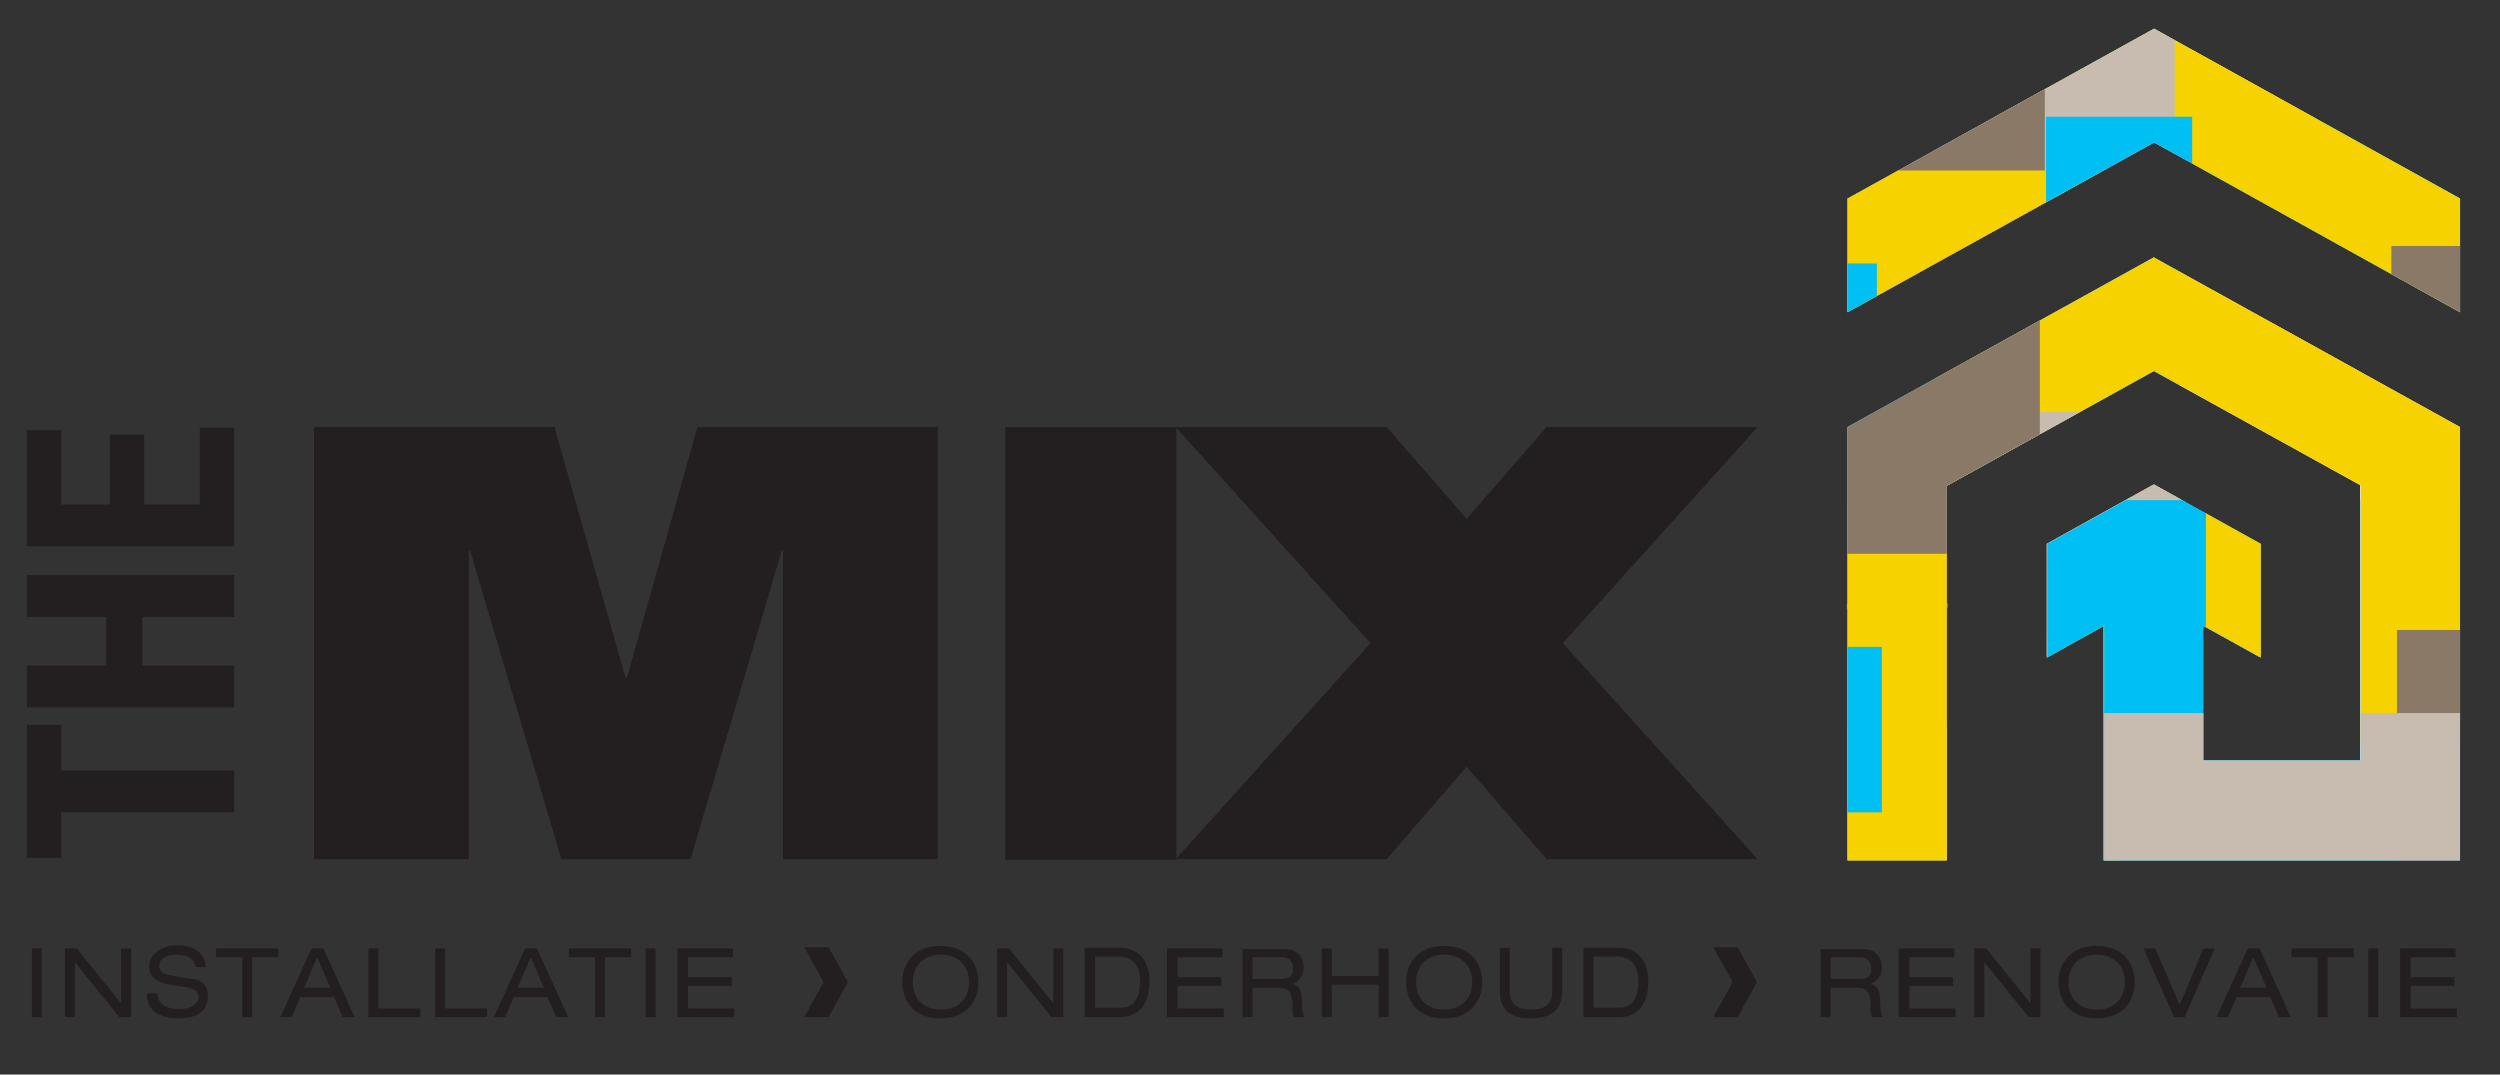 <svg xmlns="http://www.w3.org/2000/svg" xmlns:xlink="http://www.w3.org/1999/xlink" viewBox="0 0 400.4 172.1"><rect x="0" y="0" width="400.4" height="172.1" fill="#333333" stroke="none"/><defs><style> .st0, .st1 { fill: none; } .st1 { stroke: #ecd100; stroke-width: .8px; } .st2 { fill: #231f20; } .st3 { isolation: isolate; } .st4 { clip-path: url(#clippath-17); } .st5 { clip-path: url(#clippath-19); } .st6 { clip-path: url(#clippath-11); } .st7 { clip-path: url(#clippath-16); } .st8 { clip-path: url(#clippath-18); } .st9 { clip-path: url(#clippath-10); } .st10 { clip-path: url(#clippath-15); } .st11 { clip-path: url(#clippath-13); } .st12 { clip-path: url(#clippath-14); } .st13 { clip-path: url(#clippath-12); } .st14 { clip-path: url(#clippath-31); } .st15 { clip-path: url(#clippath-32); } .st16 { clip-path: url(#clippath-33); } .st17 { clip-path: url(#clippath-34); } .st18 { clip-path: url(#clippath-35); } .st19 { clip-path: url(#clippath-30); } .st20 { clip-path: url(#clippath-36); } .st21 { clip-path: url(#clippath-27); } .st22 { clip-path: url(#clippath-29); } .st23 { clip-path: url(#clippath-26); } .st24 { clip-path: url(#clippath-28); } .st25 { clip-path: url(#clippath-20); } .st26 { clip-path: url(#clippath-21); } .st27 { clip-path: url(#clippath-22); } .st28 { clip-path: url(#clippath-23); } .st29 { clip-path: url(#clippath-24); } .st30 { clip-path: url(#clippath-25); } .st31 { mix-blend-mode: multiply; } .st32 { clip-path: url(#clippath-1); } .st33 { clip-path: url(#clippath-3); } .st34 { clip-path: url(#clippath-4); } .st35 { clip-path: url(#clippath-2); } .st36 { clip-path: url(#clippath-7); } .st37 { clip-path: url(#clippath-6); } .st38 { clip-path: url(#clippath-9); } .st39 { clip-path: url(#clippath-8); } .st40 { clip-path: url(#clippath-5); } .st41 { fill: #fff; } .st42 { fill: #8a7967; } .st43 { fill: #c8bcb0; } .st44 { fill: #f6d200; } .st45 { fill: #00c0f3; } .st46 { clip-path: url(#clippath); } </style><clipPath id="clippath"><polygon class="st0" points="345 4.6 345 4.6 345 4.6 295.9 31.8 295.9 50 345 22.8 394 50 394 31.8 345 4.6 345 4.6 345 4.6"></polygon></clipPath><clipPath id="clippath-1"><rect class="st0" x="253.8" y="-69" width="95.6" height="89"></rect></clipPath><clipPath id="clippath-2"><rect class="st0" x="308" y="-45.6" width="70.3" height="65.5"></rect></clipPath><clipPath id="clippath-3"><rect class="st0" x="308.4" y="3.5" width="41" height="38.3"></rect></clipPath><clipPath id="clippath-4"><rect class="st0" x="253.8" y="-13.7" width="74.8" height="69.7"></rect></clipPath><clipPath id="clippath-5"><rect class="st0" x="284.5" y="26.2" width="55.3" height="51.6"></rect></clipPath><clipPath id="clippath-6"><rect class="st0" x="271" y="41.1" width="30.7" height="28.7"></rect></clipPath><clipPath id="clippath-7"><rect class="st0" x="253.8" y="-31.9" width="41" height="38.3"></rect></clipPath><clipPath id="clippath-8"><rect class="st0" x="229.8" y="3.8" width="41.6" height="38.8"></rect></clipPath><clipPath id="clippath-9"><rect class="st0" x="326.6" y="17.6" width="89" height="95.6"></rect></clipPath><clipPath id="clippath-10"><rect class="st0" x="350.1" y="-11.3" width="65.5" height="70.3"></rect></clipPath><clipPath id="clippath-11"><rect class="st0" x="399.1" y="17.6" width="38.3" height="41"></rect></clipPath><clipPath id="clippath-12"><rect class="st0" x="381.9" y="38.3" width="69.7" height="74.8"></rect></clipPath><clipPath id="clippath-13"><rect class="st0" x="421.8" y="27.1" width="51.6" height="55.3"></rect></clipPath><clipPath id="clippath-14"><rect class="st0" x="436.7" y="65.4" width="28.7" height="30.7"></rect></clipPath><clipPath id="clippath-15"><rect class="st0" x="363.7" y="72.2" width="38.3" height="41"></rect></clipPath><clipPath id="clippath-16"><rect class="st0" x="399.4" y="95.6" width="38.8" height="41.6"></rect></clipPath><clipPath id="clippath-17"><path class="st0" d="M295.9,68.4v69.4s15.9,0,15.9,0v-60l33.2-18.4v-18.2l-49.1,27.2ZM345,59.4l33.1,18.3v44.1h-25.2v-21.6l9.2,5.1v-18.2l-17.1-9.5h0s0,0,0,0h0s0,0,0,0l-17.1,9.5v18.2l9.1-5.1v37.6h57s0,0,0,0v-69.4l-49.1-27.2v18.2Z"></path></clipPath><clipPath id="clippath-18"><rect class="st0" x="254.7" y="-7.6" width="95.6" height="89"></rect></clipPath><clipPath id="clippath-19"><rect class="st0" x="308.8" y="15.9" width="70.3" height="65.5"></rect></clipPath><clipPath id="clippath-20"><rect class="st0" x="309.3" y="65" width="41" height="38.3"></rect></clipPath><clipPath id="clippath-21"><rect class="st0" x="253" y="47.8" width="74.8" height="69.7"></rect></clipPath><clipPath id="clippath-22"><rect class="st0" x="285.4" y="87.6" width="55.3" height="51.6"></rect></clipPath><clipPath id="clippath-23"><rect class="st0" x="271.8" y="102.5" width="30.7" height="28.7"></rect></clipPath><clipPath id="clippath-24"><rect class="st0" x="254.7" y="29.5" width="41" height="38.3"></rect></clipPath><clipPath id="clippath-25"><rect class="st0" x="230.7" y="65.3" width="41.6" height="38.8"></rect></clipPath><clipPath id="clippath-26"><rect class="st0" x="326.7" y="79" width="89" height="95.6"></rect></clipPath><clipPath id="clippath-27"><rect class="st0" x="352.2" y="50.1" width="65.5" height="70.3"></rect></clipPath><clipPath id="clippath-28"><rect class="st0" x="400" y="79" width="38.2" height="41"></rect></clipPath><clipPath id="clippath-29"><rect class="st0" x="382.8" y="99.8" width="69.7" height="74.8"></rect></clipPath><clipPath id="clippath-30"><rect class="st0" x="422.6" y="88.6" width="51.6" height="55.3"></rect></clipPath><clipPath id="clippath-31"><rect class="st0" x="437.5" y="126.8" width="28.7" height="30.7"></rect></clipPath><clipPath id="clippath-32"><rect class="st0" x="332.9" y="113.1" width="73.9" height="41"></rect></clipPath><clipPath id="clippath-33"><rect class="st0" x="400.3" y="157" width="38.8" height="41.6"></rect></clipPath><clipPath id="clippath-34"><rect class="st0" x="-139.8" y="-28.1" width="678.5" height="333.1"></rect></clipPath><clipPath id="clippath-35"><rect class="st0" x="4" y="150.5" width="390.6" height="13.8"></rect></clipPath><clipPath id="clippath-36"><rect class="st0" x="3.2" y="67.4" width="35.4" height="71.1"></rect></clipPath></defs><g class="st3"><g id="Layer_1"><polygon class="st2" points="50.3 137.6 75.1 137.6 75.1 88.2 75.3 88.2 89.9 137.6 110.6 137.6 125.2 88.2 125.4 88.2 125.4 137.6 150.2 137.6 150.2 68.4 111.7 68.4 100.4 108.6 100.2 108.6 88.8 68.4 50.3 68.4 50.3 137.6"></polygon><rect class="st2" x="161" y="68.4" width="27.4" height="69.3"></rect><polygon class="st2" points="188.3 137.6 222.1 137.6 234.9 122.8 247.7 137.6 281.5 137.6 250.3 103 219.5 103 188.3 137.6"></polygon><polygon class="st2" points="188.3 68.4 222.1 68.4 234.9 83.1 247.7 68.4 281.5 68.4 250.3 103 219.5 103 188.3 68.4"></polygon><polygon class="st41" points="394 31.8 345 4.6 345 4.6 345 4.6 345 4.6 345 4.6 295.9 31.8 295.9 50 345 22.8 394 50 394 31.8"></polygon><g class="st46"><g class="st31"><g class="st32"><rect class="st45" x="254.9" y="-68" width="93.4" height="86.8"></rect></g></g><g class="st31"><g class="st35"><rect class="st44" x="309" y="-44.5" width="68.1" height="63.4"></rect></g></g><g class="st31"><g class="st33"><rect class="st43" x="309.5" y="4.6" width="38.8" height="36.1"></rect></g></g><g class="st31"><g class="st34"><rect class="st42" x="254.9" y="-12.6" width="72.6" height="67.5"></rect></g></g><g class="st31"><g class="st40"><rect class="st44" x="285.6" y="27.3" width="53.2" height="49.4"></rect></g></g><g class="st31"><g class="st37"><rect class="st45" x="272.1" y="42.2" width="28.5" height="26.5"></rect></g></g><g class="st31"><g class="st36"><rect class="st43" x="254.9" y="-30.8" width="38.8" height="36.1"></rect></g></g><g class="st31"><g class="st39"><rect class="st44" x="230.9" y="4.9" width="39.4" height="36.6"></rect></g></g><g class="st31"><g class="st38"><rect class="st45" x="327.7" y="18.7" width="86.8" height="93.4"></rect></g></g><g class="st31"><g class="st9"><rect class="st44" x="351.1" y="-10.2" width="63.4" height="68.1"></rect></g></g><g class="st31"><g class="st6"><rect class="st43" x="400.2" y="18.7" width="36.1" height="38.8"></rect></g></g><g class="st31"><g class="st13"><rect class="st42" x="383" y="39.4" width="67.5" height="72.6"></rect></g></g><g class="st31"><g class="st11"><rect class="st44" x="422.9" y="28.2" width="49.4" height="53.2"></rect></g></g><g class="st31"><g class="st12"><rect class="st45" x="437.8" y="66.4" width="26.5" height="28.5"></rect></g></g><g class="st31"><g class="st10"><rect class="st43" x="364.8" y="73.3" width="36.1" height="38.8"></rect></g></g><g class="st31"><g class="st7"><rect class="st44" x="400.5" y="96.7" width="36.6" height="39.4"></rect></g></g></g><line class="st1" x1="311.9" y1="97" x2="295.8" y2="97.1"></line><path class="st41" d="M311.8,77.8l33.2-18.4v-18.2l-49.1,27.2v69.4s15.9,0,15.9,0v-60ZM394,68.4l-49.1-27.2v18.2l33.1,18.3v44.1h-25.2v-21.6l9.2,5.1v-18.2l-17.1-9.5h0s0,0,0,0h0s0,0,0,0l-17.1,9.5v18.2l9.1-5.1v37.6h57s0,0,0,0v-69.4Z"></path><g class="st4"><g class="st31"><g class="st8"><rect class="st45" x="255.8" y="-6.5" width="93.4" height="86.8"></rect></g></g><g class="st31"><g class="st5"><rect class="st44" x="309.9" y="17" width="68.1" height="63.4"></rect></g></g><g class="st31"><g class="st25"><rect class="st43" x="310.4" y="66" width="38.8" height="36.1"></rect></g></g><g class="st31"><g class="st26"><rect class="st42" x="254.1" y="48.9" width="72.6" height="67.5"></rect></g></g><g class="st31"><g class="st27"><rect class="st44" x="286.5" y="88.7" width="53.2" height="49.4"></rect></g></g><g class="st31"><g class="st28"><rect class="st45" x="272.9" y="103.6" width="28.5" height="26.5"></rect></g></g><g class="st31"><g class="st29"><rect class="st43" x="255.8" y="30.6" width="38.8" height="36.1"></rect></g></g><g class="st31"><g class="st30"><rect class="st44" x="231.7" y="66.3" width="39.4" height="36.6"></rect></g></g><g class="st31"><g class="st23"><rect class="st45" x="327.7" y="80.1" width="86.8" height="93.4"></rect></g></g><g class="st31"><g class="st21"><rect class="st44" x="353.3" y="51.2" width="63.4" height="68.1"></rect></g></g><g class="st31"><g class="st24"><rect class="st43" x="401.1" y="80.1" width="36.1" height="38.8"></rect></g></g><g class="st31"><g class="st22"><rect class="st42" x="383.9" y="100.9" width="67.5" height="72.6"></rect></g></g><g class="st31"><g class="st19"><rect class="st44" x="423.7" y="89.7" width="49.4" height="53.2"></rect></g></g><g class="st31"><g class="st14"><rect class="st45" x="438.6" y="127.9" width="26.5" height="28.5"></rect></g></g><g class="st31"><g class="st15"><rect class="st43" x="334" y="114.2" width="71.7" height="38.8"></rect></g></g><g class="st31"><g class="st16"><rect class="st44" x="401.4" y="158.1" width="36.6" height="39.4"></rect></g></g></g><g class="st17"><g class="st31"><g class="st18"><path class="st2" d="M384.5,162.9h9v-1.4h-7.4v-3.6h7v-1.4h-7v-3.2h7.2v-1.4h-8.9v11ZM379.3,162.9h1.6v-11h-1.6v11ZM371.2,162.9h1.6v-9.6h4.2v-1.4h-10v1.4h4.2v9.6ZM365,162.9h1.9l-5-11h-1.9l-5,11h1.8l1.4-3.2h5.4l1.4,3.2ZM363,158.2h-4.2l2.1-4.9,2.1,4.9ZM349.2,161.2l-4-9.3h-1.9l4.9,11h1.7l4.8-11h-1.8l-3.9,9.3ZM340.3,157.3c0,2.9-2,4.4-4.5,4.4s-4.5-1.5-4.5-4.4,2-4.4,4.5-4.4,4.5,1.5,4.5,4.4M329.7,157.3c0,2.8,1.7,5.8,6.1,5.8s6.1-3,6.1-5.8-1.7-5.8-6.1-5.8-6.1,3-6.1,5.8M324.9,162.9h1.9v-11h-1.6v8.8h0l-7.1-8.8h-1.9v11h1.6v-8.8h0l7.1,8.8ZM304.2,162.9h9v-1.4h-7.4v-3.6h7v-1.4h-7v-3.2h7.2v-1.4h-8.9v11ZM293.2,156.8v-3.5h4.6c1.3,0,1.9.7,1.9,1.8s-.4,1.7-2,1.7h-4.6ZM291.6,162.9h1.6v-4.7h4.3c1.4,0,2,.6,2.1,2.6,0,1.3,0,1.8.3,2.1h1.7c-.4-.4-.4-.9-.5-3,0-1.3-.6-2.2-1.6-2.3h0c1.2-.4,1.9-1.4,1.9-2.7s-.8-2.9-3-2.9h-6.8v11ZM255.2,161.4v-8.2h3.7c2.8,0,3.5,2,3.5,4s-.5,4.2-3.2,4.2h-4ZM253.6,162.9h5.7c3.4,0,4.7-2.6,4.7-5.7s-1.5-5.4-4.8-5.4h-5.6v11ZM240.2,158.7c0,3,1.6,4.4,5,4.4s5-1.5,5-4.4v-6.9h-1.6v7.1c0,2-1.3,2.8-3.4,2.8s-3.4-.8-3.4-2.8v-7.1h-1.6v6.9ZM235.8,157.3c0,2.9-2,4.4-4.5,4.4s-4.5-1.5-4.5-4.4,2-4.4,4.5-4.4,4.5,1.5,4.5,4.4M225.2,157.3c0,2.8,1.7,5.8,6.1,5.8s6.1-3,6.1-5.8-1.7-5.8-6.1-5.8-6.1,3-6.1,5.8M220.8,162.9h1.6v-11h-1.6v4.4h-7.5v-4.4h-1.6v11h1.6v-5.2h7.5v5.2ZM200.6,156.8v-3.5h4.6c1.3,0,1.9.7,1.9,1.8s-.4,1.7-2,1.7h-4.6ZM199,162.9h1.6v-4.7h4.3c1.4,0,2,.6,2.1,2.6,0,1.3,0,1.8.3,2.1h1.7c-.4-.4-.4-.9-.5-3,0-1.3-.6-2.2-1.6-2.3h0c1.2-.4,1.9-1.4,1.9-2.7s-.8-2.9-3-2.9h-6.8v11ZM187,162.9h9v-1.4h-7.4v-3.6h7v-1.4h-7v-3.2h7.2v-1.4h-8.9v11ZM175.4,161.4v-8.2h3.7c2.8,0,3.5,2,3.5,4s-.5,4.2-3.2,4.2h-4ZM173.7,162.9h5.7c3.4,0,4.7-2.6,4.7-5.7s-1.5-5.4-4.8-5.4h-5.6v11ZM168.4,162.9h1.9v-11h-1.6v8.8h0l-7.1-8.8h-1.9v11h1.6v-8.8h0l7.1,8.8ZM155.2,157.3c0,2.9-2,4.4-4.5,4.4s-4.5-1.5-4.5-4.4,2-4.4,4.5-4.4,4.5,1.5,4.5,4.4M144.5,157.3c0,2.8,1.7,5.8,6.1,5.8s6.1-3,6.1-5.8-1.7-5.8-6.1-5.8-6.1,3-6.1,5.8M108.6,162.9h9v-1.4h-7.4v-3.6h7v-1.4h-7v-3.2h7.2v-1.4h-8.9v11ZM103.4,162.9h1.6v-11h-1.6v11ZM95.3,162.9h1.6v-9.6h4.2v-1.4h-10v1.4h4.2v9.6ZM89.1,162.9h1.9l-5-11h-1.9l-5,11h1.8l1.4-3.2h5.4l1.4,3.2ZM87.1,158.2h-4.2l2.1-4.9,2.1,4.9ZM69.7,162.9h8.3v-1.4h-6.7v-9.6h-1.6v11ZM59,162.9h8.3v-1.4h-6.7v-9.6h-1.6v11ZM54.9,162.9h1.9l-5-11h-1.9l-5,11h1.8l1.4-3.2h5.4l1.4,3.2ZM52.9,158.2h-4.2l2.1-4.9,2.1,4.9ZM38.8,162.9h1.6v-9.6h4.2v-1.4h-10v1.4h4.2v9.6ZM23.5,159.2c0,3,2.6,3.9,5.1,3.9s4.7-.8,4.7-3.6-2.5-2.7-3.3-2.8l-2.7-.5c-1.4-.2-1.8-.8-1.8-1.5,0-1.3,1.4-1.8,2.6-1.8,2.6,0,3.1,1.2,3.3,2h1.6c-.2-2.7-2.5-3.5-4.7-3.5s-4.4,1.3-4.4,3.4,2,2.7,3.3,2.9l2.5.4c1.3.2,2.1.6,2.1,1.6s-1.2,1.9-3,1.9-3.5-.5-3.6-2.5h-1.6ZM19.1,162.9h1.9v-11h-1.6v8.8h0l-7.1-8.8h-1.9v11h1.6v-8.8h0l7.1,8.8ZM5.1,162.9h1.6v-11h-1.6v11Z"></path></g></g><g class="st31"><g class="st20"><path class="st2" d="M4.3,87.5h33.2v-19h-5.5v12.3h-8.9v-11.2h-5.5v11.2h-7.8v-11.9h-5.5v18.5ZM37.5,113.3v-6.7h-14.7v-7.8h14.7v-6.7H4.3v6.7h12.7v7.8H4.3v6.7h33.2ZM4.3,137.4h5.5v-7.3h27.7v-6.7H9.8v-7.3h-5.5v21.2Z"></path></g></g></g><polygon class="st2" points="278.3 162.9 281.4 157.3 281.4 157.3 281.4 157.3 281.4 157.3 281.4 157.3 278.3 151.7 274.4 151.7 277.5 157.3 274.4 162.9 278.3 162.9"></polygon><polygon class="st2" points="132.7 162.9 135.8 157.3 135.8 157.3 135.8 157.3 135.8 157.3 135.8 157.3 132.7 151.7 128.8 151.7 131.9 157.3 128.8 162.9 132.7 162.9"></polygon></g></g></svg>